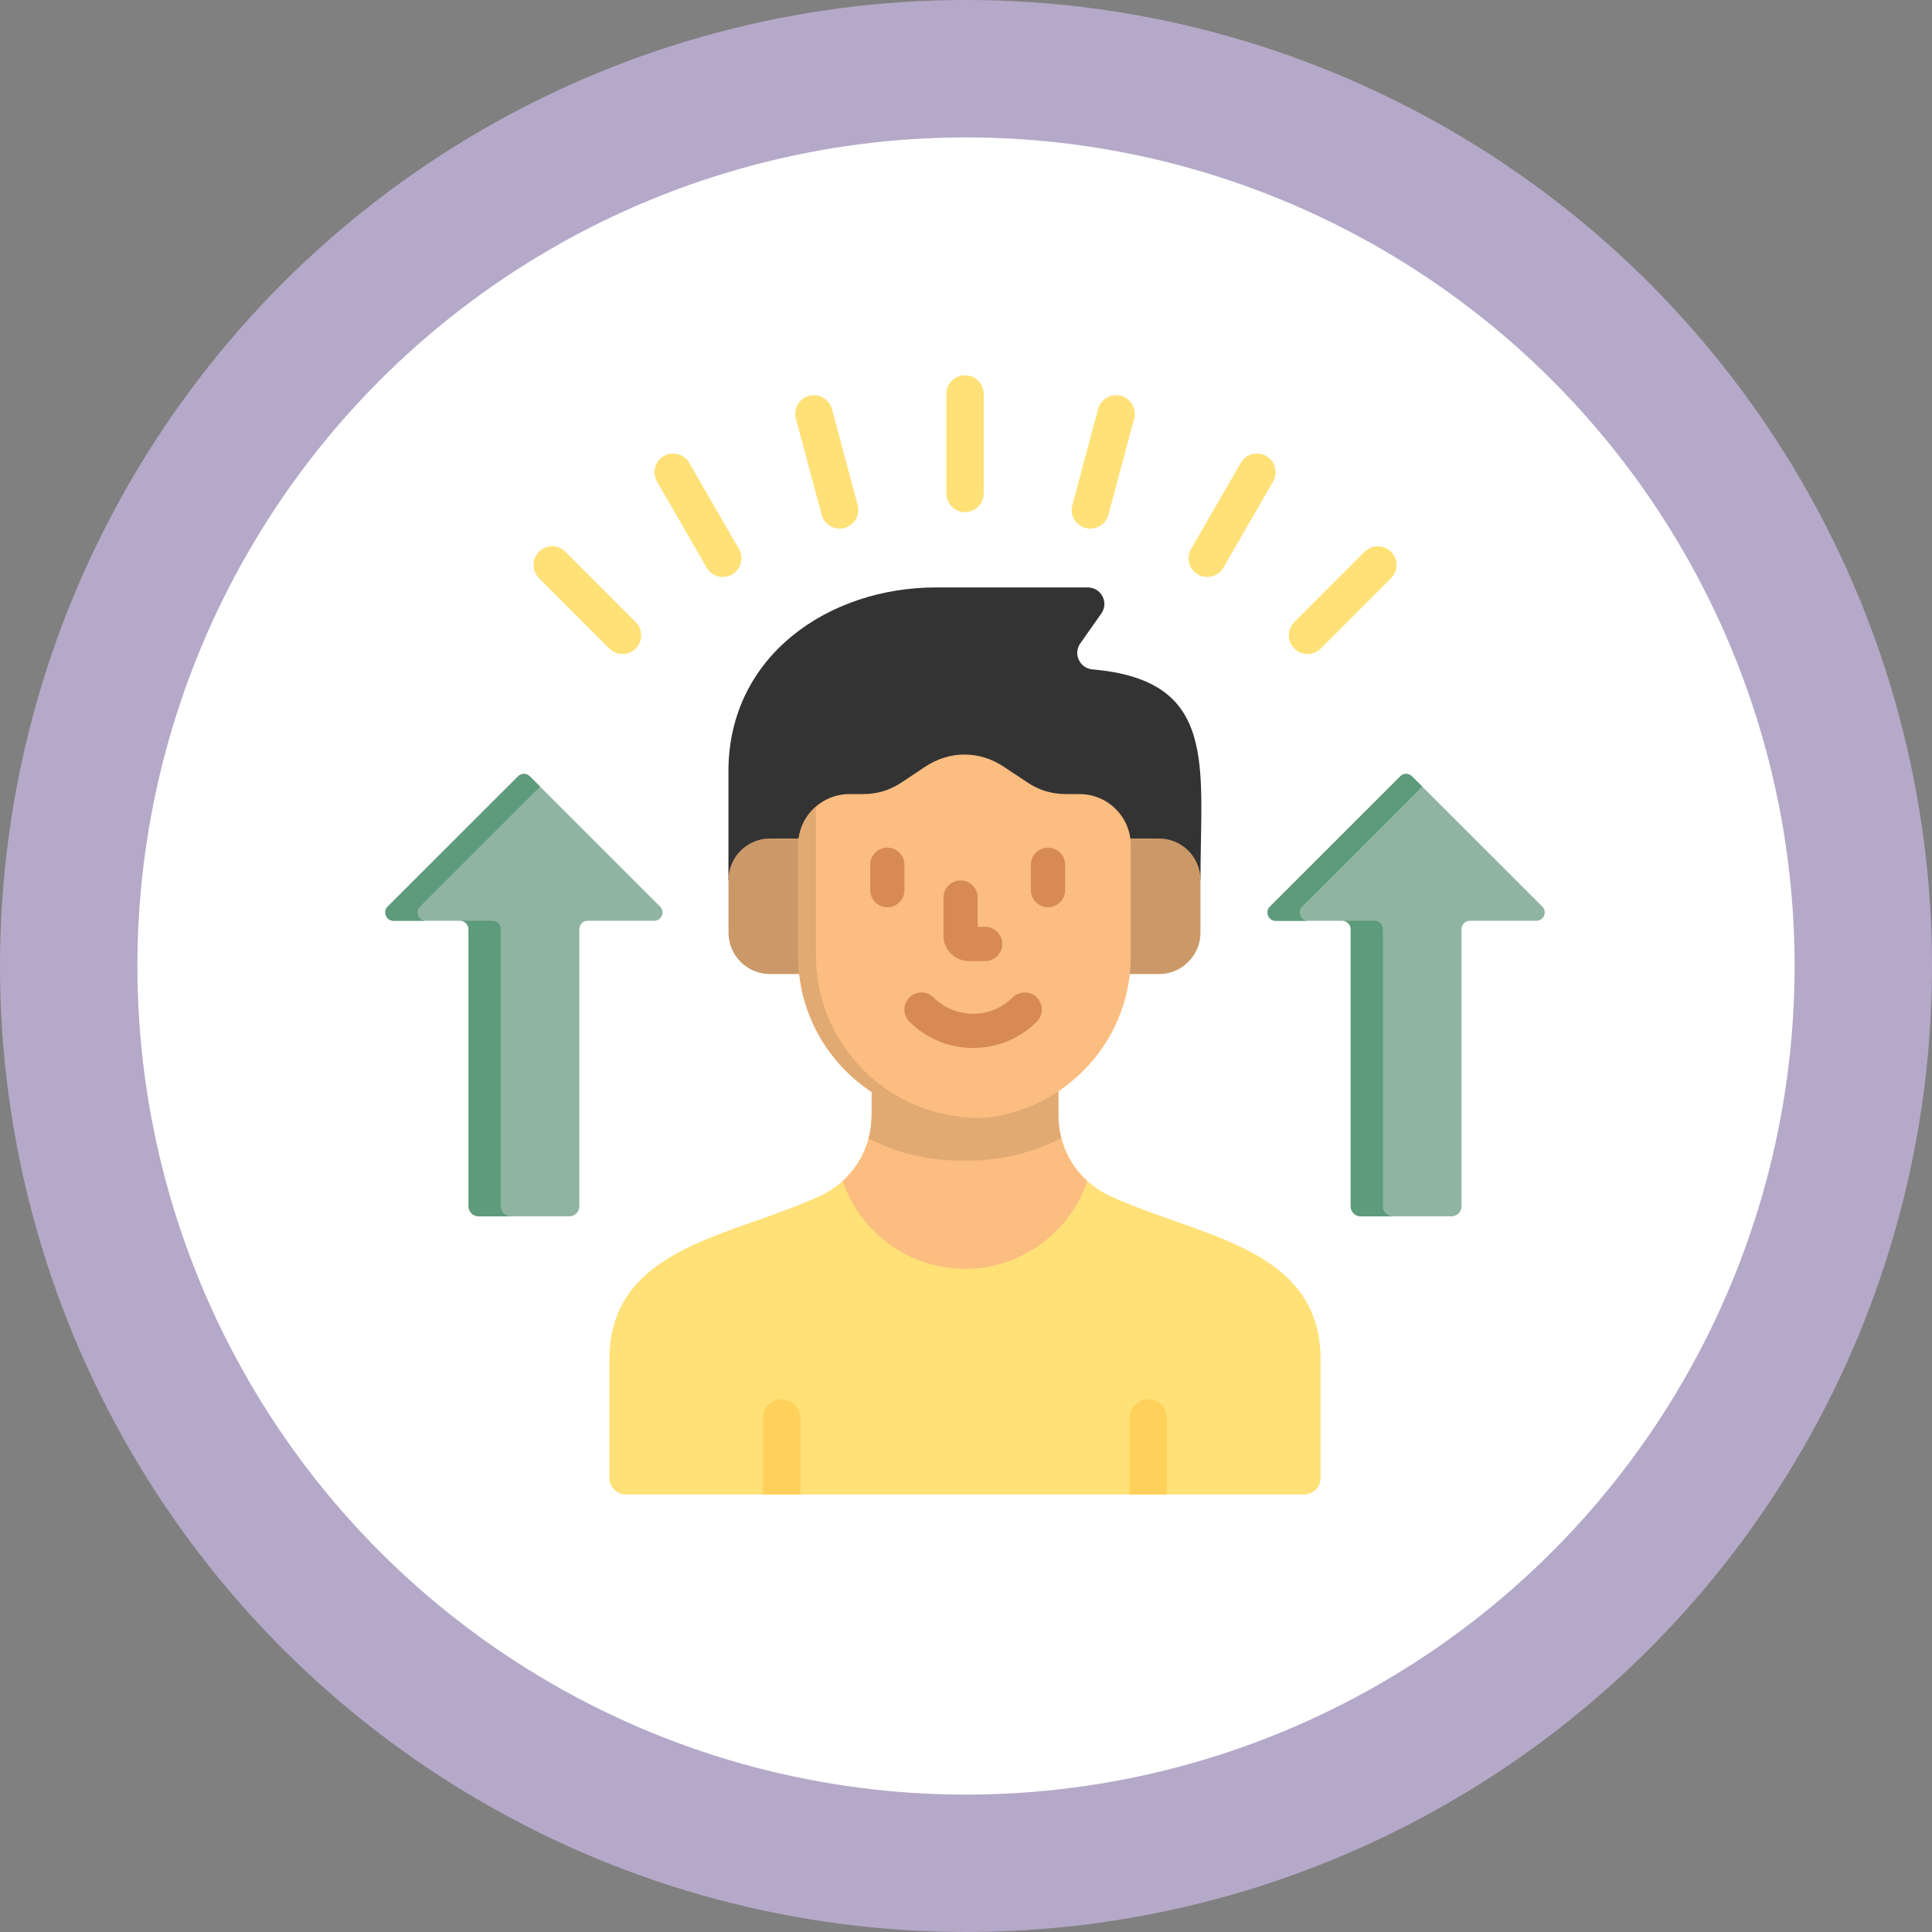 <?xml version="1.0" encoding="utf-8"?>
<!-- Generator: Adobe Illustrator 16.0.0, SVG Export Plug-In . SVG Version: 6.00 Build 0)  -->
<!DOCTYPE svg PUBLIC "-//W3C//DTD SVG 1.1//EN" "http://www.w3.org/Graphics/SVG/1.1/DTD/svg11.dtd">
<svg version="1.1" id="Vrstva_1" xmlns="http://www.w3.org/2000/svg" xmlns:xlink="http://www.w3.org/1999/xlink" x="0px" y="0px"
	 width="229.076px" height="229.076px" viewBox="0 0 229.076 229.076" enable-background="new 0 0 229.076 229.076"
	 xml:space="preserve">
<rect x="0" y="0" width="229.076" height="229.076" fill="#808080" stroke="none"/>
<g>
	<g>
		<circle fill="#B5A9C9" cx="114.538" cy="114.537" r="114.538"/>
		<g>
			<circle fill="#FFFFFF" cx="114.538" cy="114.538" r="98.246"/>
		</g>
	</g>
	<g>
		<g>
			<g>
				<path fill="#333333" d="M86.374,104.329h55.965c0-13.588,2.145-23.664-12.811-24.959c-0.715-0.07-1.312-0.48-1.614-1.133
					c-0.304-0.654-0.235-1.369,0.183-1.957l2.48-3.531c0.437-0.617,0.487-1.369,0.146-2.033c-0.349-0.668-0.996-1.065-1.751-1.065
					h-18.001c-12.72,0-24.6,8.128-24.6,21.784v12.895H86.374z"/>
				<path fill="#CB9968" d="M91.286,99.421h46.145c2.701,0,4.908,2.207,4.908,4.908v6.256c0,2.701-2.207,4.908-4.908,4.908H91.286
					c-2.702,0-4.909-2.207-4.909-4.908v-6.256C86.374,101.628,88.581,99.421,91.286,99.421L91.286,99.421z"/>
				<path fill="#FFE177" d="M103.354,123.54h22.132v8.624c0,4.231,2.308,7.862,6.149,9.649c10.375,4.834,24.949,5.967,24.949,19.408
					v14.014c0,1.082-0.883,1.963-1.962,1.963H74.219c-1.082,0-1.962-0.884-1.962-1.963v-14.014
					c0-13.441,14.574-14.574,24.949-19.408c3.836-1.787,6.148-5.418,6.148-9.649V123.54z"/>
				<path fill="#FBBD80" d="M103.354,123.54h22.132v8.624c0,3.12,1.25,5.906,3.441,7.87c-2.055,6.041-7.793,10.41-14.506,10.41
					s-12.451-4.369-14.514-10.414c2.189-1.962,3.446-4.748,3.446-7.869V123.54z"/>
				<path fill="#E2AA73" d="M103.354,123.54h22.132v8.624c0,0.967,0.123,1.896,0.35,2.784c-3.31,1.697-7.057,2.663-11.014,2.663
					h-0.929c-3.921,0-7.626-0.941-10.907-2.608c0.236-0.906,0.365-1.859,0.365-2.839v-8.624H103.354z"/>
				<path fill="#FBBD80" d="M119.026,90.917l2.727,1.813c1.438,0.967,2.929,1.423,4.666,1.423h1.59c3.34,0,6.065,2.724,6.065,6.065
					v13.184c0,10.578-8.662,19.24-19.249,19.24h-0.929c-10.589,0-19.25-8.662-19.25-19.24v-13.184c0-3.342,2.726-6.065,6.066-6.065
					h1.59c1.733,0,3.227-0.456,4.665-1.423l2.718-1.813C112.58,88.983,116.144,88.983,119.026,90.917z"/>
				<path fill="#E2AA73" d="M116.828,132.542c-0.656,0.068-1.324,0.1-2.003,0.1h-0.929c-10.589,0-19.25-8.662-19.25-19.24v-13.184
					c0-1.826,0.805-3.473,2.095-4.581v17.657c0,10.587,8.663,19.248,19.249,19.248H116.828z"/>
			</g>
			<path fill="#FFD15B" d="M133.945,177.198v-9.073c0-1.224,0.99-2.214,2.215-2.214s2.215,0.99,2.215,2.214v9.073H133.945z
				 M90.469,177.198v-9.073c0-1.224,0.991-2.214,2.216-2.214c1.223,0,2.215,0.99,2.215,2.214v9.073H90.469z"/>
			<path fill="#8FB5A2" d="M173.295,143.022v-32.856c0-0.54,0.44-0.991,0.99-0.991h7.886c0.411,0,0.755-0.229,0.913-0.609
				c0.153-0.373,0.075-0.785-0.212-1.074L167.42,92.052c-0.382-0.389-1.013-0.389-1.394,0l-15.45,15.445
				c-0.29,0.29-0.364,0.7-0.212,1.074c0.161,0.381,0.503,0.609,0.912,0.609h7.887c0.548,0,0.991,0.448,0.991,0.99v32.857
				c0,0.654,0.531,1.195,1.195,1.195h10.753C172.755,144.22,173.295,143.679,173.295,143.022L173.295,143.022z"/>
			<path fill="#8FB5A2" d="M68.693,143.022v-32.856c0-0.54,0.44-0.991,0.982-0.991h7.894c0.403,0,0.755-0.229,0.913-0.609
				c0.154-0.373,0.07-0.785-0.22-1.074L62.818,92.052c-0.389-0.389-1.013-0.389-1.394,0l-15.45,15.443
				c-0.29,0.289-0.365,0.699-0.212,1.072c0.161,0.383,0.502,0.609,0.914,0.609h7.884c0.541,0,0.992,0.449,0.992,0.99v32.857
				c0,0.656,0.531,1.195,1.194,1.195h10.754C68.153,144.22,68.693,143.679,68.693,143.022L68.693,143.022z"/>
			<path fill="#FFE177" d="M63.906,68.555c-0.868-0.858-0.868-2.269,0-3.137c0.858-0.858,2.269-0.858,3.136,0l8.335,8.344
				c0.866,0.867,0.866,2.269,0,3.136c-0.869,0.859-2.271,0.859-3.137,0L63.906,68.555z M112.207,46.713
				c0-1.221,0.991-2.216,2.215-2.216s2.216,0.995,2.216,2.216v11.798c0,1.219-0.992,2.215-2.216,2.215s-2.215-0.996-2.215-2.215
				V46.713z M130.199,48.501c0.313-1.18,1.53-1.879,2.709-1.568c1.179,0.318,1.879,1.531,1.568,2.709l-3.053,11.396
				c-0.311,1.18-1.53,1.88-2.709,1.567c-1.18-0.319-1.889-1.529-1.568-2.708L130.199,48.501z M147.121,54.878
				c0.609-1.059,1.963-1.415,3.021-0.807c1.058,0.619,1.416,1.972,0.805,3.029l-5.898,10.207c-0.61,1.057-1.963,1.414-3.021,0.805
				c-1.059-0.609-1.415-1.963-0.806-3.021L147.121,54.878z M161.802,65.418c0.869-0.858,2.27-0.858,3.137,0
				c0.868,0.868,0.868,2.278,0,3.137l-8.335,8.343c-0.866,0.859-2.269,0.859-3.135,0c-0.868-0.867-0.868-2.269,0-3.136
				L161.802,65.418z M94.367,49.642c-0.318-1.178,0.391-2.391,1.568-2.709c1.179-0.311,2.391,0.389,2.709,1.568l3.053,11.393
				c0.313,1.178-0.389,2.39-1.568,2.709c-1.179,0.311-2.396-0.389-2.708-1.568L94.367,49.642z M77.897,57.093
				c-0.61-1.059-0.244-2.414,0.813-3.021c1.058-0.601,2.405-0.235,3.016,0.814l5.89,10.213c0.611,1.059,0.246,2.406-0.813,3.017
				c-1.058,0.608-2.406,0.243-3.016-0.814L77.897,57.093z"/>
			<path fill="#5D9B7A" d="M64.037,93.263l-1.219-1.211c-0.389-0.389-1.013-0.389-1.394,0l-15.45,15.443
				c-0.29,0.289-0.365,0.699-0.212,1.072c0.161,0.383,0.502,0.609,0.914,0.609h3.819c-0.403,0-0.754-0.227-0.904-0.609
				c-0.161-0.373-0.076-0.783,0.211-1.072L64.037,93.263z M54.561,109.177c0.541,0,0.992,0.449,0.992,0.99v32.857
				c0,0.656,0.531,1.195,1.194,1.195h3.82c-0.655,0-1.194-0.539-1.194-1.195v-32.858c0-0.54-0.439-0.991-0.983-0.991h-3.829V109.177
				z"/>
			<path fill="#5D9B7A" d="M168.637,93.263l-1.219-1.211c-0.382-0.389-1.014-0.389-1.395,0l-15.45,15.445
				c-0.29,0.29-0.364,0.7-0.212,1.074c0.162,0.381,0.503,0.609,0.913,0.609h3.829c-0.411,0-0.761-0.229-0.913-0.609
				c-0.16-0.374-0.075-0.784,0.212-1.074L168.637,93.263z M159.161,109.177c0.547,0,0.99,0.449,0.99,0.99v32.857
				c0,0.656,0.531,1.195,1.195,1.195h3.829c-0.664,0-1.204-0.539-1.204-1.195v-32.858c0-0.54-0.439-0.991-0.982-0.991h-3.828
				V109.177z"/>
		</g>
		<g>
			<g>
				<g>
					<path fill="#D88A55" d="M105.21,107.575c-1.122,0-2.029-0.908-2.029-2.029v-3.013c0-1.121,0.907-2.028,2.029-2.028
						c1.12,0,2.029,0.907,2.029,2.028v3.013C107.239,106.666,106.33,107.575,105.21,107.575z"/>
				</g>
				<g>
					<path fill="#D88A55" d="M124.262,107.575c-1.121,0-2.029-0.908-2.029-2.029v-3.013c0-1.121,0.908-2.028,2.029-2.028
						c1.12,0,2.029,0.907,2.029,2.028v3.013C126.291,106.666,125.382,107.575,124.262,107.575z"/>
				</g>
			</g>
			<g>
				<path fill="#D88A55" d="M115.379,124.259c-2.736,0-5.472-1.04-7.555-3.124c-0.793-0.793-0.793-2.077,0-2.869
					c0.791-0.793,2.076-0.793,2.869,0c2.584,2.584,6.787,2.582,9.372,0c0.793-0.793,2.077-0.793,2.87,0
					c0.791,0.792,0.793,2.076,0,2.869C120.852,123.219,118.115,124.259,115.379,124.259z"/>
			</g>
			<g>
				<path fill="#D88A55" d="M116.813,113.955h-1.944c-1.653,0-3.001-1.346-3.001-3v-4.534c0-1.122,0.909-2.029,2.029-2.029
					c1.121,0,2.029,0.907,2.029,2.029v3.476h0.885c1.122,0,2.029,0.909,2.029,2.029C118.84,113.047,117.933,113.955,116.813,113.955
					L116.813,113.955z"/>
			</g>
		</g>
	</g>
</g>
</svg>
